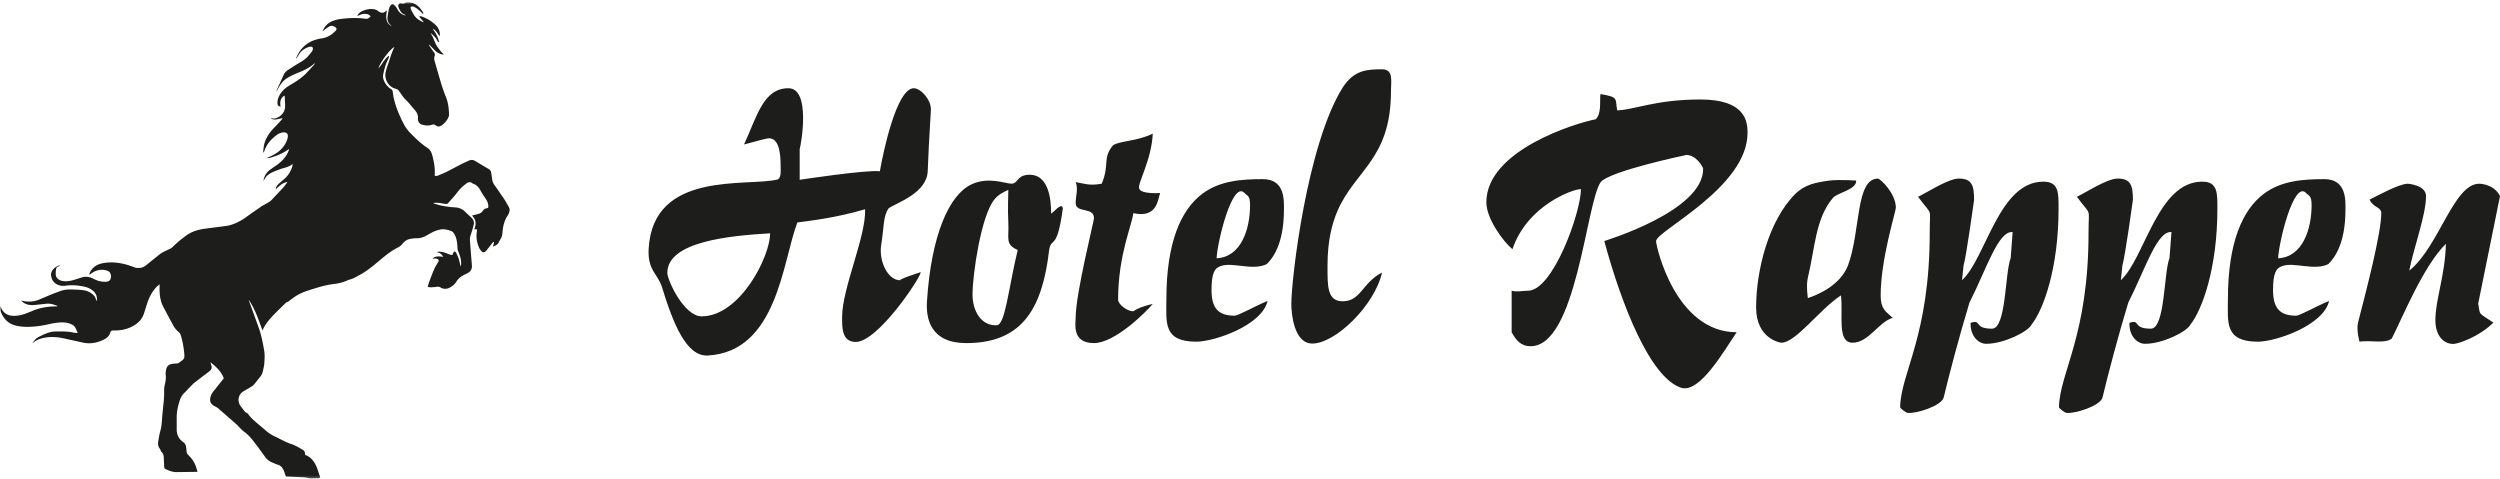 <svg xmlns="http://www.w3.org/2000/svg" width="902" height="173" fill="none" xmlns:v="https://vecta.io/nano"><path d="M868.714 66.289c-3.09 0-11.236 4.479-13.764 5.738 1.405 3.079 4.214 2.519 4.214 4.899 0 7.138-5.337 27.712-8.427 39.609-.562 2.659.562 6.718.562 6.718 4.354-.559 9.269.84 11.657-1.119 4.073-7.978 11.376-26.173 19.522-34.151-.281 11.477-3.792 20.015-3.792 27.573 0 5.738 3.09 8.537 6.46 8.537 1.686 0 9.27-2.519 14.466-7.698-5.758-3.919-4.634-2.379-5.477-6.858L902 70.768c-1.404-3.079-4.775-4.339-7.303-4.479-9.41-.28-14.607 22.674-25.421 31.352 1.404-7.698 6.039-20.015 6.039-26.873 0-4.059-6.601-4.479-6.601-4.479zm-46.769 26.896c.281-6.018 5.618-27.852 9.972-23.654 1.124 1.26 2.107.84 2.107 4.479 0 8.678-3.231 18.755-12.079 19.175zm16.713-28.552c-7.724 0-15.589.56-21.909 5.319-7.584 5.738-12.921 17.355-12.921 38.07 0 8.258-1.264 15.256 10.814 15.256 6.32 0 23.595-5.739 25.702-14.696-4.495 1.819-10.534 5.318-11.938 5.318-6.039 0-8.287-2.939-8.287-9.237 0-5.879.984-7.978 3.371-8.678 4.214-1.54 11.517 1.82 16.573-.7 1.966-1.959 6.18-6.998 6.18-19.595 0-3.079.561-11.057-7.585-11.057zm-74.577-.21c-3.933 0-11.938 5.319-14.747 6.578 5.477 7.418 4.213 3.219 4.213 12.876 0 37.23-10.393 50.527-10.673 62.983 0 .56 2.247 2.1 2.668 2.1 2.949.42 12.359-2.52 13.062-5.599 1.825-7.698 5.617-22.114 9.269-34.15 6.18-12.177 10.393-26.033 15.59-25.473l-.703 9.377c-2.106 5.319-1.544 25.473-6.741 25.473-6.882 0-3.511-3.499-7.725-2.099-.14 4.898 2.95 7.558 5.618 7.558 6.461 0 15.309-4.479 16.433-6.999 4.213-5.318 9.69-20.294 9.69-41.708 0-5.738.141-9.797-5.477-9.797-16.151 0-20.646 27.573-29.353 35.551l.561-5.319c.984-3.219 3.792-23.654 3.792-23.654 0-5.039-.702-7.698-5.477-7.698zm-57.302 0c-3.933 0-11.938 5.319-14.747 6.578 5.477 7.418 4.213 3.219 4.213 12.876 0 37.23-10.393 50.527-10.674 62.983 0 .56 2.247 2.1 2.669 2.1 2.949.42 12.359-2.52 13.061-5.599 1.826-7.698 5.618-22.114 9.27-34.15 6.179-12.177 10.393-26.033 15.589-25.473l-.702 9.377c-2.107 5.319-1.545 25.473-6.741 25.473-6.882 0-3.512-3.499-7.725-2.099-.14 4.898 2.949 7.558 5.618 7.558 6.46 0 15.309-4.479 16.432-6.999 4.214-5.318 9.691-20.294 9.691-41.708 0-5.738.141-9.797-5.477-9.797-16.152 0-20.646 27.573-29.354 35.551l.562-5.319c.983-3.219 3.792-23.654 3.792-23.654 0-5.039-.702-7.698-5.477-7.698zm-46.769.723c-4.916.7-8.708 1.4-12.219 4.759-9.691 9.657-14.185 27.713-14.185 41.009 0 11.337 8.707 12.737 9.129 12.737 5.196 0 13.764-12.037 21.488-17.075.843 6.998-1.545 17.075 4.214 17.075s9.409-7.558 14.466-8.958c-2.528-2.379-4.354-3.079-4.354-8.117 0-13.157 5.477-30.232 5.477-31.632 0-5.179-5.618-10.497-6.46-10.497-8.146 0-6.18 18.895-10.815 31.352-2.668 6.719-9.831 10.218-14.466 11.757 0 0-.702-4.618 0-7.418 2.528-10.217 2.669-21.414 9.129-28.832 1.686-1.82 8.567-2.939 8.287-6.158 0 0-6.04-.42-9.691 0zm-82.583-31.211c-.281 2.939.421 6.998-1.686 9.097-6.741 1.26-39.465 11.057-39.465 29.952 0 5.878 6.039 14.136 9.41 16.935 5.337-15.816 21.769-21.694 24.718-21.694 0 8.398-10.112 36.67-19.1 36.67-2.248 0-3.792.56-5.899 0v14.976c1.545 2.799 3.23 5.039 6.882 5.039 16.432 0 19.943-51.086 25.14-59.064 2.809-4.059 31.039-9.937 31.039-9.937 3.511 0 6.039 4.339 6.039 5.039 0 15.256-35.112 25.753-35.674 26.033 6.18 22.814 16.433 49.127 27.668 52.906 6.742 2.239 15.59-13.437 20.084-20.015-22.05 0-29.072-30.932-29.072-32.891 0-3.639 33.005-19.315 33.005-39.049 0-4.059-.702-12.037-16.994-12.037s-23.876 3.779-30.056 3.919c-.702-4.339.562-4.759-6.039-5.878zM498.636 25c-5.477 0-10.112.28-14.185 6.578-12.921 20.575-18.539 69.142-18.539 78.099 0 3.219.842 14.276 7.584 14.276 8.286 0 22.471-13.716 25.14-25.613-7.163 3.639-7.584 10.357-14.185 10.357-5.759 0-5.478-5.738-5.478-13.016 0-8.678 1.545-14.836 3.652-19.735 6.461-14.696 19.241-18.615 19.241-43.108 0-3.639.983-7.838-3.23-7.838zm-59.69 68.185c.281-6.018 5.618-27.852 9.972-23.654 1.123 1.26 2.106.84 2.106 4.479 0 8.678-3.23 18.755-12.078 19.175zm16.713-28.552c-7.724 0-15.59.56-21.91 5.319-7.584 5.738-12.921 17.355-12.921 38.07 0 8.258-1.264 15.256 10.815 15.256 6.32 0 23.595-5.739 25.701-14.696-4.494 1.819-10.533 5.318-11.937 5.318-6.04 0-8.287-2.939-8.287-9.237 0-5.879.983-7.978 3.371-8.678 4.213-1.54 11.517 1.82 16.573-.7 1.966-1.959 6.179-6.998 6.179-19.595 0-3.079.562-11.057-7.584-11.057zM415.913 48.21c-5.618 2.799-11.657 2.519-14.326 4.199-3.933 4.759-1.124 6.718-4.073 13.856-4.354.84-6.18 0-9.41-.56.983 2.379 0 5.039 0 7.558 0 3.779 6.601 1.26 6.601 5.459 0 1.12-6.601 27.153-6.601 35.83 0 2.1-1.545 9.238 6.601 9.238 7.444 0 18.68-11.057 21.208-14.136-5.056 1.119-7.023 2.659-7.023 2.659-2.247 0-5.477-2.519-5.477-4.199 0-16.235 5.056-26.873 5.477-31.211 8.708 1.959 8.848-5.039 9.691-7.278 0 0-7.022.56-7.584-1.68-.562-1.959 4.494-10.217 4.916-19.735zm-52.106 20.295c0 2.099-.281 6.298 0 11.897.281 5.738-1.264 7.698 3.37 9.797-3.511 14.836-4.494 27.013-7.584 27.153-5.477.28-8.707-5.039-8.707-11.057 0-7.278 3.089-28.413 7.865-34.291 1.404-1.82 3.511-2.799 5.056-3.499zm7.724-5.459c-4.775 0-4.073 3.219-6.601 3.219-2.247 0-8.286-2.659-14.466.28-8.005 3.779-14.466 18.195-16.011 42.129-.421 6.298 1.264 15.116 14.185 15.116 20.787 0 27.528-13.296 29.916-33.731.842-4.759 2.809.7 4.915-14.836-.281-2.659-3.792 1.959-4.213 1.819 0-5.319-.983-13.996-7.725-13.996zm-130.756 35.41c0-11.337 22.612-13.436 37.078-14.276 0 8.538-10.955 29.952-24.719 29.952-6.32 0-12.359-13.017-12.359-15.676zm43.679-66.622c-9.129 0-11.376 10.357-16.011 20.295 5.197-1.4 8.146-2.239 8.989-2.239 3.792 0 4.213 5.879 4.213 9.937 0 1.959.281 4.059-.983 4.899-10.814 2.799-45.083-3.499-46.628 25.053-.422 7.698 3.23 8.958 4.775 13.716 4.073 13.297 8.848 25.194 16.573 24.774 25.14-1.4 26.965-34.151 32.302-48.007 4.073-.56 13.483-1.54 24.438-4.759.422 9.657-8.286 28.552-8.286 38.77 0 3.499-.281 9.097 4.915 9.097 8.006 0 23.455-23.234 23.455-25.193-7.865 2.519-7.444 2.939-7.444 2.939-4.494 0-7.584-6.858-6.881-12.317 1.123-6.998.702-10.917 2.808-13.716 2.95-1.96 13.905-5.459 14.045-13.576.141-4.619.562-12.457 1.124-21.694.281-3.639-3.511-7.838-6.039-7.978-6.321-.28-11.236 23.374-12.36 29.952-5.196-.56-28.932 3.079-28.932 3.079V53.809c.562-1.959 4.073-21.974-4.073-21.974z" fill="#1d1d1b"/><mask id="A" maskUnits="userSpaceOnUse" x="0" y="0" width="184" height="173"><path d="M184 .741H0v171.994h184V.741z" fill="#fff"/></mask><g mask="url(#A)"><path d="M106.863 21.067l.09.036.786-1.265c.692-1.301 1.816-2.096 3.113-2.683.375-.167.795-.289 1.201-.312.669-.041.971.38.795 1.03-.072.267-.181.542-.343.759l-1.432 1.744c-1.215 1.26-2.724 2.114-4.232 2.981L103.81 25.3c-.529.388-1.071.881-1.351 1.454l-2.525 5.556c-.077.172-.081.375-.122.56.23-.257.343-.542.483-.809.786-1.54 1.803-2.931 3.271-3.853 1.224-.768 2.552-1.391 3.898-1.924 2.114-.84 4.16-1.762 5.872-3.302.072-.063.167-.099.253-.149-.054.244-.172.425-.312.583l-3.013 3.257c-.921.881-1.951 1.662-2.994 2.394-1.098.768-2.286 1.396-3.406 2.128-1.581 1.034-2.801 2.407-3.465 4.187-.217.583-.302 1.251-.289 1.879.014.777.33 1.03 1.157 1.22-.484-1.775.203-3.578 1.459-3.948l.144 3.578c.027 1.387-.47 2.611-1.518 3.501-.939.8-2.037 1.378-3.374 1.034-.036-.009-.09.045-.226.127 1.45.772 2.801.023 4.246-.117l-.488.668-2.281 2.453c-1.766 1.698-3.135 3.645-3.83 6.003-.249.845-.303 1.753-.416 2.633-.027.194.063.407.113.687.095-.136.145-.172.158-.221.75-2.656 2.462-4.594 4.621-6.188a4.71 4.71 0 0 1 2.227-.908c1.188-.158 1.879.407 1.739 1.595-.077.673-.316 1.364-.623 1.974-1.129 2.267-2.977 3.794-5.231 4.869l-1.486.673.099.221c2.751-.61 5.312-1.68 7.711-3.383l-.081.361c-.746 2.236-2.268 3.88-4.097 5.267l-2.616 1.816c-1.156.822-1.911 1.942-2.322 3.293-.081.262-.063.556-.09.836.691-1.468 1.463-2.34 2.99-3.067.953-.456 1.951-.822 2.945-1.192 1.495-.556 3.148-.691 4.557-1.906l-.117.845c-.524 1.753-1.423 3.266-2.81 4.481l-2.077 1.825c-.71.651-1.003 1.206-1.121 1.997 2.033-1.897 2.896-2.444 4.278-2.642l-1.391 1.847-4.477 4.761c-.416.425-.976.723-1.495 1.039l-1.902 1.052-4.603 3.207c-1.929 1.463-3.934 2.751-6.256 3.487-.583.185-1.175.366-1.775.447l-8.216 1.066c-2.362.357-4.625 1.057-6.581 2.525-1.631 1.224-3.225 2.493-4.666 3.948-.325.325-.732.596-1.152.795-1.287.61-2.611 1.152-3.745 2.033l-3.79 3.044c-1.071.935-2.105 1.807-3.65 1.784-.452-.004-.867.014-1.296-.149l-2.29-.809c-3.053-.953-6.166-1.364-9.341-.763-2.137.402-3.844 1.468-4.779 3.537-.068.149-.054.33-.104.646l.885-.605a6.34 6.34 0 0 1 3.939-1.193c.628.023 1.278.176 1.856.42.903.384 1.305 1.5 1.053 2.579-.203.863-.8 1.296-1.884 1.319-1.504.031-2.909-.303-4.26-1.026s-2.823-1.02-4.354-.528l-2.873.908c-1.378.384-2.782.632-4.219.325-1.256-.271-2.2-1.134-2.268-2.263-.045-.768.032-1.567.212-2.317.136-.56.822-.596 1.269-.854.018-.014.027-.045.077-.149-.258.045-.479.041-.668.122-.786.33-1.463.818-1.979 1.5-.456.601-.682 1.296-.592 2.046.176 1.459.899 2.57 2.231 3.229.985.484 2.046.583 3.112.421 2.105-.317 4.178-.131 6.247.266 1.251.239 2.426.673 3.428 1.482 1.22.98 1.676 2.281 1.536 3.821-.167-.212-.253-.465-.366-.7-.194-.402-.339-.849-.619-1.175-1.012-1.16-2.331-1.829-3.83-2.046-1.238-.176-2.502-.221-3.758-.275-1.626-.068-3.239.009-4.779.623l-2.43.881-4.553 1.902c-1.829.912-3.718 1.124-5.7.84-.434-.064-.854-.199-1.283-.303a3.29 3.29 0 0 0 .962.899c1.355.854 2.855.858 4.377.696l3.496-.375a6.71 6.71 0 0 1 3.212.406l1.03.366-.045.176c-.416 0-.836-.009-1.251 0-2.791.082-5.488.606-8.054 1.744l-2.182.858c-1.594.547-3.225.921-4.928.754-1.617-.158-2.841-.944-3.65-2.348-.176-.303-.289-.642-.488-1.085-.149.8-.095 1.464.158 2.074.989 2.389 2.575 4.164 5.172 4.851 1.278.334 2.575.492 3.894.515 2.954.054 5.84-.389 8.709-1.057 1.138-.267 2.308-.429 3.474-.51 1.369-.095 2.751.018 4.029.569.497.212 1.039.515 1.342.935.461.637.732 1.414 1.134 2.245-.596-.032-1.079.013-1.527-.095-2.118-.506-4.273-.416-6.419-.407a8.27 8.27 0 0 0-1.332.104c-1.73.303-3.275 1.093-4.824 1.861-.953.47-1.581 1.283-2.295 2.204.185-.09.262-.112.316-.158 1.129-.921 2.439-1.441 3.858-1.725 2.313-.47 4.621-.33 6.906.135l7.277 1.599c2.651.556 5.163.05 7.543-1.147 1.08-.542 1.915-1.36 2.25-2.575.126-.451.443-.623.858-.659.303-.027.614 0 .922 0 2.683-.041 5.167-.691 7.412-2.245 1.527-1.052 2.502-2.435 3.035-4.174l1.21-3.83c.75-2.064 1.766-3.984 3.32-5.57.262-.266.569-.483 1.003-.853v2.353c.063 2.118.452 4.178 1.482 6.044l2.258 4.268 1.098 1.974c.492 1.071 1.274 1.893 2.128 2.656.325.294.542.615.669 1.03.614 2.01 1.012 4.065 1.219 6.152.235 2.363.208 2.358-1.739 3.745-.357.257-.718.37-1.161.375-.529 0-1.062.054-1.576.149-1.147.212-1.82.944-2.028 2.069-.113.623-.217 1.287-.136 1.91.158 1.224-.054 2.376-.348 3.555-.181.718-.226 1.486-.217 2.232a35.43 35.43 0 0 1-.312 5.176l-.388 4.079c-.095 1.789-.235 3.555-.714 5.298-.321 1.152-.506 2.345-.7 3.528-.158.953-.149 1.897.542 2.697.14.162.181.406.28.605s.172.429.325.565c.65.564.809 1.292.827 2.109l.145 3.18c.014.47.176.773.619.98 1.174.551 2.403 1.017 3.686 1.039l7.724-.09c-.519-2.123-1.269-4.047-2.837-5.556-.221-.212-.402-.465-.623-.682-.312-.312-.456-.673-.479-1.12-.027-.556-.113-1.111-.181-1.663-.086-.731-.42-1.282-1.043-1.721-1.549-1.084-2.331-2.597-2.34-4.494v-4.44c-.009-2.15.488-4.205 1.156-6.229.37-1.107.971-2.064 1.861-2.837.334-.293.61-.65.917-.975l2.159-2.214 3.447-2.656 2.34-1.766c.682-.542.912-1.238.605-2.091-.131-.357-.208-.737-.312-1.107 1.996 1.599 3.871 3.266 4.824 5.8l-3.573 4.476c-.592.705-1.007 1.464-1.247 2.336-.384 1.386.077 2.461 1.351 3.161.515.28 1.062.533 1.504.908l6.735 5.909c.84.889 1.671 1.833 2.651 2.552 2.118 1.558 3.537 3.704 5.1 5.727l2.457 3.392a5.87 5.87 0 0 0 2.651 1.979c.628.235 1.224.56 1.865.732 1.053.284 1.617 1.039 2.055 1.933.222.447.366.93.538 1.405l.294.908 5.054.235c.917.054 1.857.054 2.742.266 1.369.33 2.719.149 4.083.086.154-.009.303-.109.538-.199l-1.202-3.586c-.853-2.015-2.019-3.799-4.241-4.585l-.077-.673c-.059-.434-.248-.795-.628-1.039-1.463-.926-2.954-1.789-4.625-2.326-1.003-.321-1.947-.827-2.905-1.274l-2.014-1.016c-1.613-.683-3.044-1.613-4.341-2.796l-3.514-2.977c-.628-.547-1.22-1.143-1.789-1.753-.483-.519-.741-1.26-1.531-1.468-.14-.036-.262-.203-.366-.334l-1.576-2.06c-1.012-1.405-1.025-3.866.98-5.154l2.665-1.576c.551-.298 1.034-.642 1.418-1.138l1.879-2.358c.497-.588.908-1.22 1.084-1.961.248-1.057.528-2.123.601-3.202.099-1.473.212-2.986-.032-4.422-.488-2.882-1.048-5.755-2.042-8.533l-3.392-9.359c-.063-.136-.081-.289-.158-.587 2.299 3.46 3.555 7.209 4.933 11.062.348-.646.587-1.148.876-1.617.321-.52.655-1.039 1.034-1.518 1.888-2.403 4.174-4.427 6.311-6.59.153-.158.329-.38.519-.407.61-.086.94-.56 1.387-.872.772-.546 1.527-1.124 2.335-1.608 1.441-.867 3.013-1.445 4.617-1.951 2.904-.922 5.808-1.839 8.844-2.182 1.689-.19 3.279-.619 4.819-1.305.231-.104.461-.213.705-.267 1.333-.293 2.444-1.034 3.627-1.662 2.945-1.563 5.412-3.754 7.937-5.858 1.852-1.545 3.744-2.995 5.912-4.074.628-.312 1.22-.813 1.658-1.364.7-.876 1.54-1.472 2.611-1.694.786-.163 1.604-.262 2.403-.257 1.179 0 2.268-.262 3.293-.818.93-.506 1.838-1.061 2.796-1.518.646-.312 1.346-.529 2.037-.718 1.586-.434 3.099-.072 4.571.529.195.077.384.226.515.388 1.238 1.576 1.486 3.46 1.559 5.366.018.483.063.922.244 1.373.307.777.618 1.558.826 2.367.267 1.03.366 2.096.167 3.166-.122-.194-.194-.393-.248-.601-.167-.677-.28-1.373-.506-2.028-.271-.786-.578-1.572-.976-2.304-.32-.596-.741-.533-1.016.081-.099.226-.181.456-.303.759-.348-.063-.682-.081-.984-.185-.741-.253-1.45-.596-2.205-.795-.61-.163-1.255-.19-1.888-.248-.117-.009-.244.113-.519.253 1.143.126 1.752.709 2.294 1.604-1.35-.059-2.656-.447-3.893.641.411 0 .646-.014.876 0 .248.018.51.018.736.104.687.257.786.574.42 1.206-.46.795-.98 1.567-1.35 2.403-.601 1.35-1.12 2.737-1.64 4.124-.284.749-.51 1.526-.786 2.376.371.067.664.176.953.167.777-.027 1.563-.054 2.331-.185.501-.086.903-.032 1.342.23 1.124.673 2.272.659 3.423.032.931-.502 1.717-1.152 2.272-2.056a6.22 6.22 0 0 1 1.983-2.01c.61-.384 1.261-.709 1.916-1.021 1.142-.547 1.815-1.405 1.752-2.697-.067-1.337-.212-2.669-.316-4.007l-.406-5.344c-.05-.763.149-1.477.406-2.204.384-1.075.682-2.182.962-3.284.276-1.089-.158-1.965-.948-2.697-.678-.623-1.365-1.238-2.015-1.893-1.007-1.016-2.218-1.612-3.636-1.685-2.552-.131-5.046-.533-7.48-1.323-.167-.054-.326-.14-.588-.257.967-.163 2.11-.095 2.864.063.651.135 1.315.217 1.979.271.18.014.433-.117.56-.267 1.192-1.364 2.439-2.692 3.528-4.142.853-1.138 1.874-2.051 2.99-2.9.741-.569 1.468-.786 2.272-.149.108.086.244.14.375.19 1.269.452 2.023 1.418 2.633 2.561.407.759.886 1.482 1.369 2.195.637.949 1.296 1.861 1.364 3.085.041.781.09.849-.7 1.021-.547.117-.944.348-1.247.867-.208.361-.596.673-.971.872-.434.23-.944.321-1.427.461-.466.131-.94.244-1.536.393 1.513 1.481 1.581 3.126.831 4.915l.967.086c0 .172.018.307 0 .434-.362 2.064-.122 4.07.686 5.989.231.551.592 1.075.998 1.513.398.429 1.012.375 1.437-.009.162-.149.298-.334.434-.51l1.861-2.371c.176-.217.343-.497.763-.501l-.384 1.631c1.066-.348 1.856-.813 2.204-1.811a2.01 2.01 0 0 1 .267-.52c.659-.858.872-1.847.948-2.9.158-2.173.678-4.232 1.938-6.071.325-.47.506-1.053.696-1.599.077-.217.081-.533-.023-.727a58.43 58.43 0 0 0-1.685-2.981c-.388-.641-.84-1.251-1.264-1.87-.804-1.174-1.577-2.371-2.435-3.51-.488-.646-.804-1.333-.931-2.114l-.338-2.322c-.1-.587-.289-1.152-.841-1.482l-5.113-3.031c-.677-.398-1.387-.393-2.091-.077-.867.389-1.739.759-2.584 1.192l-5.262 2.751c-1.098.547-2.241.998-3.374 1.473a1.67 1.67 0 0 1-1.13.054c-.009-.163-.031-.276-.022-.384.167-2.403-.271-4.725-.895-7.028-.293-1.093-.795-2.028-1.757-2.66-2.118-1.387-3.948-3.112-5.718-4.892-.881-.885-1.739-1.847-2.358-2.918-.935-1.613-1.717-3.325-2.435-5.05-.578-1.382-1.021-2.832-1.423-4.278-.289-1.043-.415-2.132-.591-3.207a1.04 1.04 0 0 0-.52-.781 6.71 6.71 0 0 1-2.281-2.408c-.501-.899-.817-1.87-.614-2.891a29.38 29.38 0 0 1 .876-3.397c.289-.899.732-1.748 1.093-2.624.086-.208.258-.429.023-.75-1.581 1.206-2.354 3.026-3.682 4.531.43-1.983 4.079-6.879 5.656-7.674.009.054.04.117.018.154-1.044 2.019-1.586 4.228-2.349 6.351a20.67 20.67 0 0 0-.736 2.484c-.597 2.647 1.043 5.439 3.64 6.044.673.158.967.506 1.306.989.673.958 1.283 1.992 2.118 2.791 1.242 1.184 2.25 2.552 3.379 3.821.822.926 1.332 1.911 1.174 3.175-.018.163.009.334.041.497.154.763.556 1.355 1.31 1.608 1.188.398 2.417.529 3.618.126.565-.19.989-.176 1.459.19.37.289.8.506 1.319.384 1.355-.321 3.401-2.71 3.496-4.101v-.167c-.068-2.159-.298-4.3-1.116-6.315-1.675-4.124-2.728-8.438-4.002-12.688-.207-.691-.365-1.441-.081-2.141.226-.56.05-.935-.275-1.364-.556-.732-1.071-1.5-1.586-2.263-.09-.131-.104-.316-.185-.587l2.191 2.258c.695.75 1.576 1.134 2.529 1.4.158.045.343.005.624.005-.461-.488-.89-.854-1.216-1.296-.627-.849-1.323-1.685-1.757-2.633-.56-1.229-.917-2.548-1.775-3.654.14 0 .249.023.316.086.764.732 1.586 1.414 2.042 2.412.117.262.23.565.741.605-.203-.619-.352-1.174-.569-1.703-.222-.542-.488-1.066-.782-1.572-.289-.492-.637-.949-1.043-1.54 1.296.551 1.761 1.703 2.552 2.751.041-.357.077-.515.077-.673-.009-1.436-.664-2.597-1.672-3.537-1.468-1.364-3.175-2.358-5.081-3.004-.181-.063-.393-.036-.691-.059.393.962 1.255 1.423 1.612 2.249-.619-.257-1.183-.565-1.73-.894-1.463-.89-2.172-2.353-2.863-3.821-.136-.289-.29-.718.058-.917.244-.14.678-.145.935-.023.569.266 1.125.605 1.613 1.007.637.519 1.21 1.125 1.807 1.694.04-.334-.009-.61-.158-.822-.416-.592-.823-1.206-1.328-1.716-1.121-1.138-2.476-1.807-4.111-1.775-.298.005-.659.023-.876.185-.456.339-.868.339-1.396.203-.736-.19-1.346.556-1.089 1.283.14.393.33.768.52 1.143.316.637.727 1.179 1.423 1.468.28.117.51.348.768.528-1.414-.298-2.444-1.043-3.081-2.34-.262-.538-.691-1.016-1.125-1.441-.451-.443-.899-.388-1.292.117-.234.303-.465.659-.546 1.021-.24 1.057-.452 2.123-.587 3.198-.14 1.125.271 2.082 1.097 2.859.158.149.294.321.438.483-2.362-1.323-2.15-3.465-1.748-5.773-.253.181-.415.28-.555.402-.759.623-1.536.569-2.317.063-.213-.136-.393-.321-.615-.438-.289-.154-.592-.325-.908-.388-1.779-.348-3.437.041-5.005.894-.573.316-.962.795-1.328 1.54l.899-.402c.926-.379 1.87-.578 2.86-.271.451.14.876.339 1.057.827-.908.777-1.161.903-1.965.786-2.986-.434-5.967-.276-8.935.099-.985.122-1.974.402-2.895.772-1.699.682-2.828 1.974-3.533 3.65.24-.144.429-.348.651-.506.592-.42 1.174-.854 1.798-1.215.7-.407 1.395-.262 2.05.176.678.456.75.827.181 1.418-1.346 1.405-2.936 2.39-4.901 2.683a15.94 15.94 0 0 0-1.721.348c-3.595.949-6.071 3.184-7.494 6.604-.036.095-.031.203-.045.307" fill="#1d1d1b"/><path d="M145.587 74.296c.94.339 1.758-.122 2.602-.167l2.53-.158-2.182.7-2.846.673c-1.355.411-2.33 1.274-2.832 2.638l-.732 1.725-.167-.032c.055-.42.064-.858.176-1.265.579-2.136 1.473-4.156 2.544-6.08 1.075-1.933 2.019-3.912 2.579-6.062.33-1.265.433-2.52.289-3.812-.045-.434-.009-.876.054-1.319.312.628.443 1.292.483 1.978.104 1.726-.221 3.388-.799 5.005l-1.274 3.451c-.312.872-.397 1.78-.429 2.733m-25.006-44.202l-1.111 3.496-1.075 5.24c-.131.741-.357 1.346-1.112 1.617-1.721.628-3.261 1.576-4.702 2.692-.086.063-.18.113-.438.271.131-.258.158-.389.239-.461l2.327-2.028c1.698-1.278 2.967-2.832 3.613-4.887l1.775-5.226c.1-.285.249-.547.38-.822l.104.099m-9.725 26.677l1.002-1.098 4.486-4.499c.248-.244.384-.483.452-.845l.767-3.591c.037-.154.118-.298.321-.438l-.004 1.486c-.064.967-.213 1.924 0 2.904.067.316-.145.782-.375 1.057-.348.42-.782.813-1.256 1.08-1.789 1.012-3.311 2.358-4.833 3.704-.14.127-.289.239-.438.357l-.113-.122" fill="#1d1d1b"/><path d="M114.967 31.059c-1.911 3.315-4.698 5.466-8.434 6.337.691-.94 1.514-1.73 2.53-2.313a20.42 20.42 0 0 1 1.328-.705c1.626-.786 3.004-1.911 4.314-3.126.081-.072.176-.131.262-.199m-81.654 84.976l-2.593-2.904c-.899-.854-1.933-1.568-2.877-2.313 2.078.425 5.298 3.04 5.47 5.217z" fill="#1d1d1b"/></g></svg>